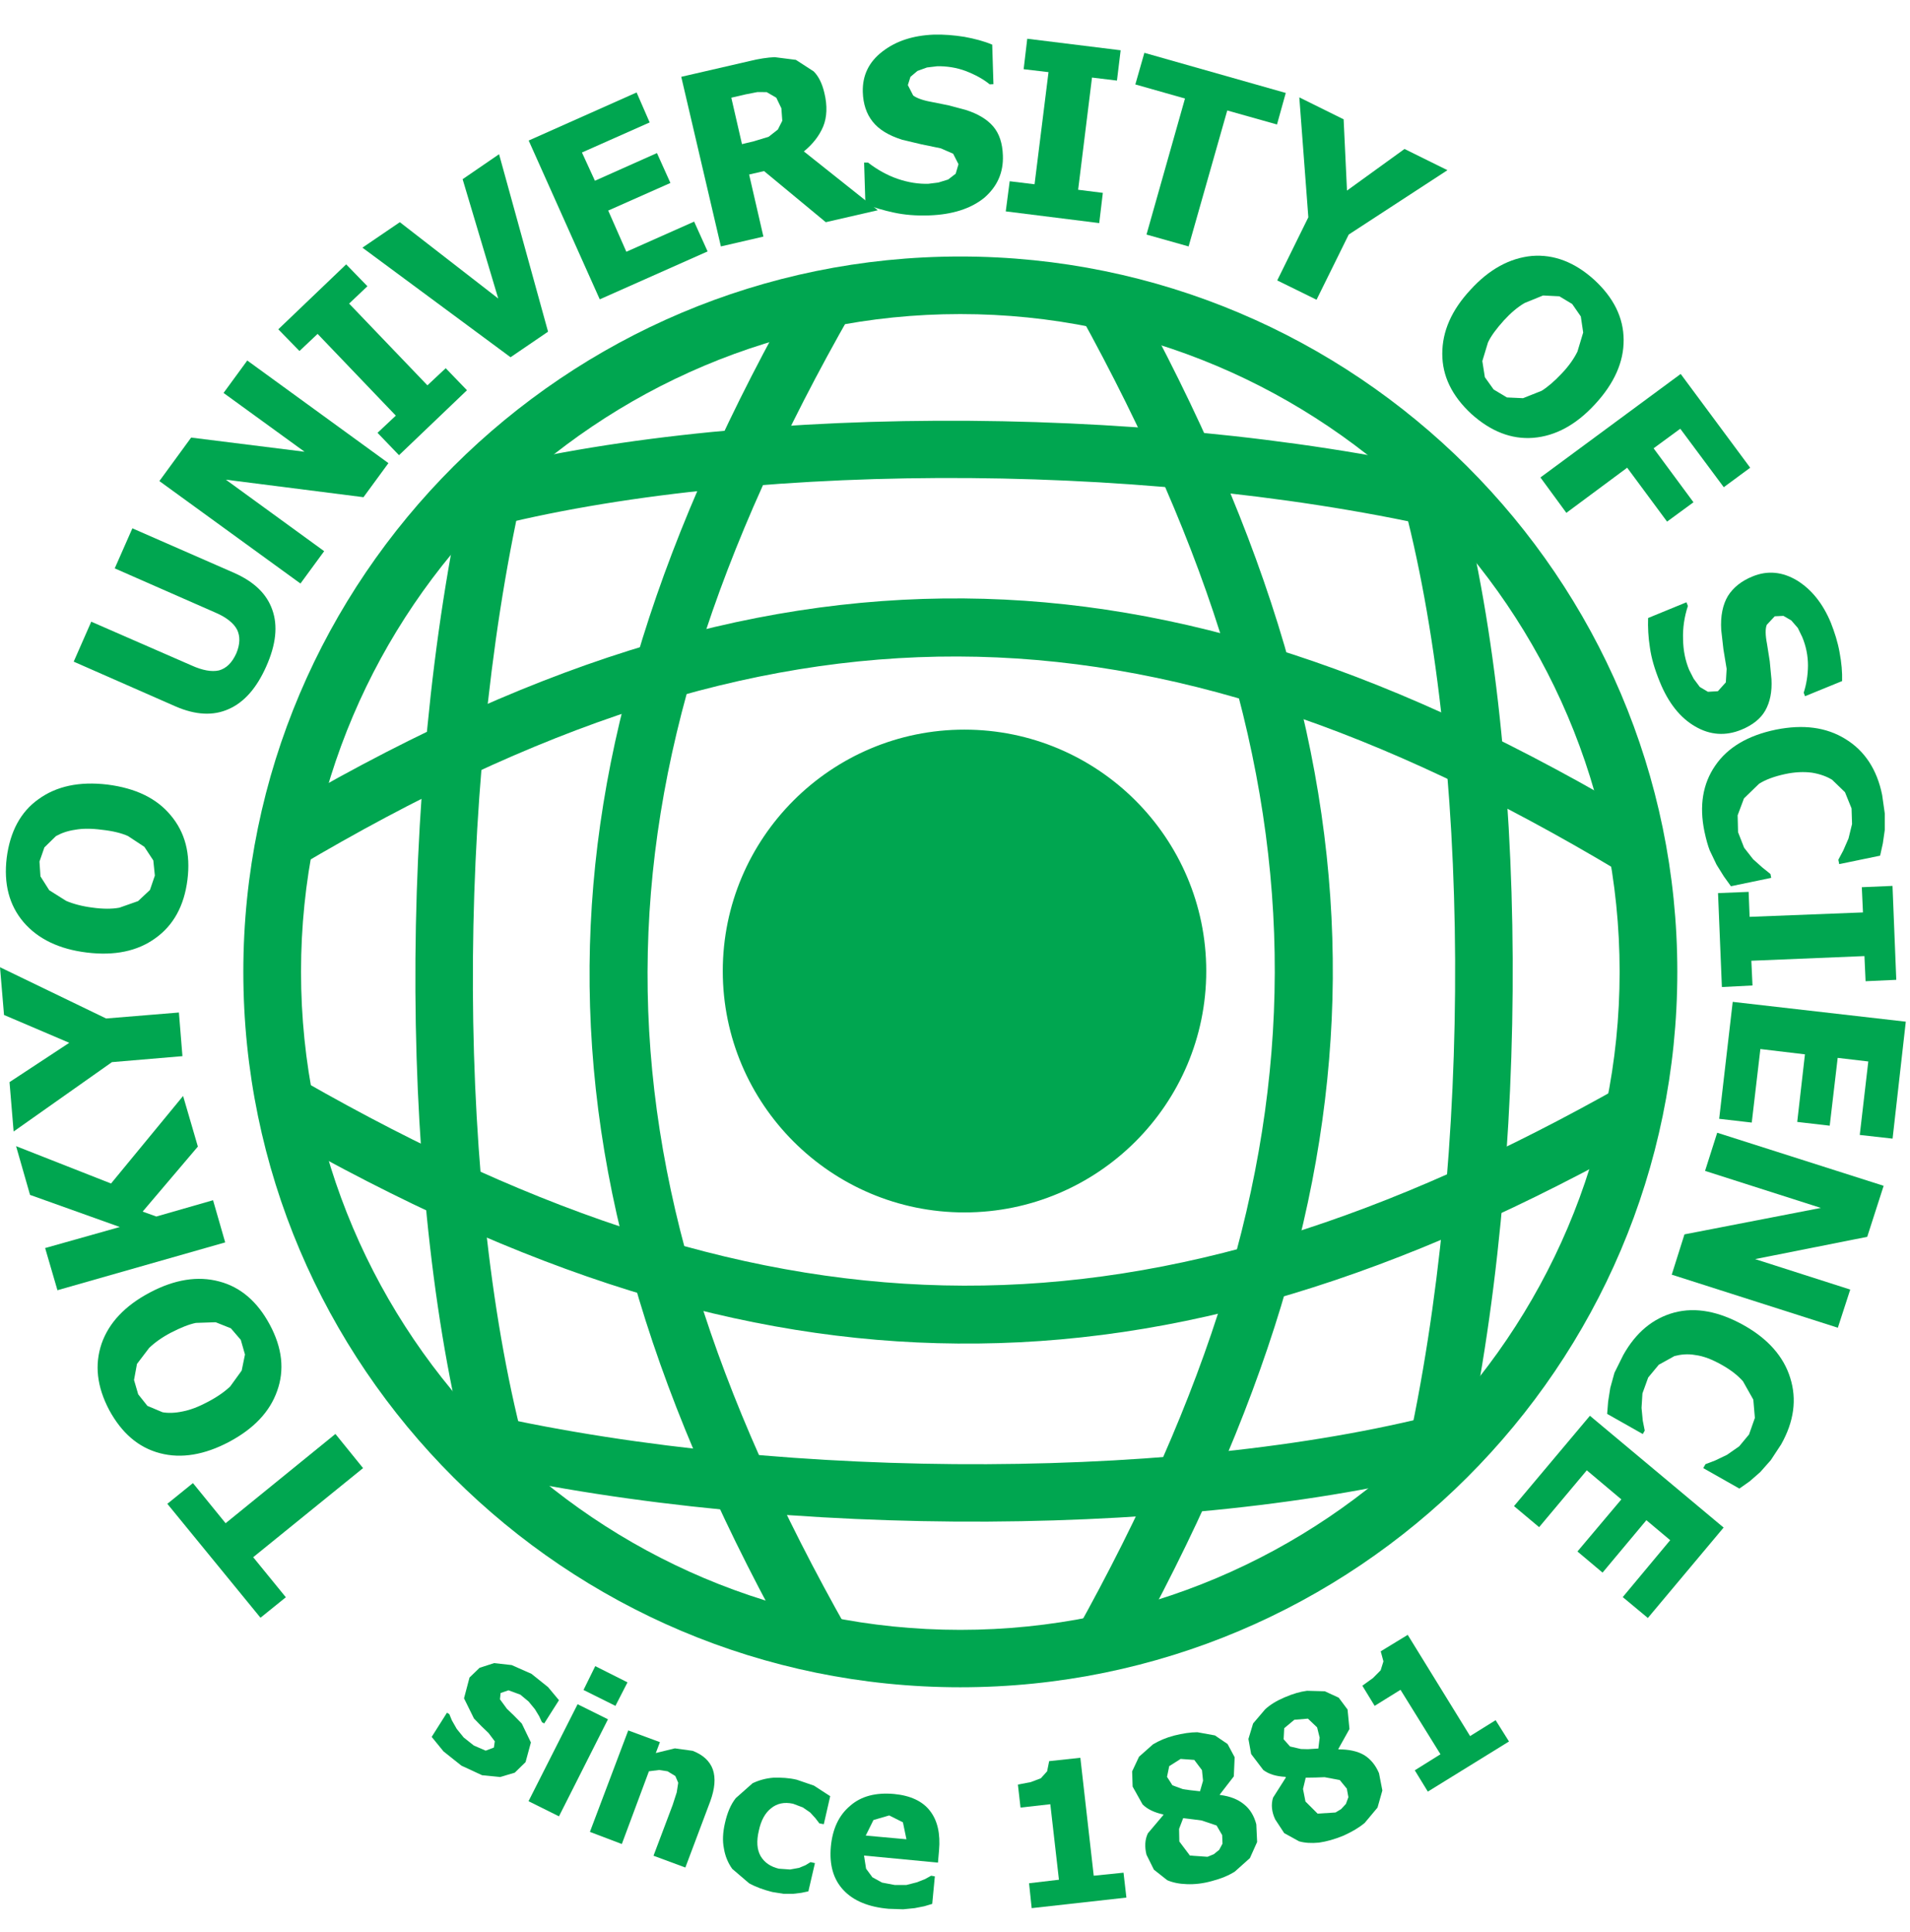 <svg width="511" height="517" xmlns="http://www.w3.org/2000/svg" xmlns:xlink="http://www.w3.org/1999/xlink" xml:space="preserve" overflow="hidden"><defs><clipPath id="clip0"><rect x="271" y="52" width="511" height="517"/></clipPath></defs><g clip-path="url(#clip0)" transform="translate(-271 -52)"><path d="M2149.05 174.842 2149.05 119.118C2136.12 106.211 2085.29 89.777 2040.34 86.512 2040.3 97.074 2040.34 112.325 2040.34 112.325 2062.08 114.385 2103.56 137.459 2149.05 174.842Z" fill="#231F20" transform="matrix(1.002 0 0 1 271 52)"/><path d="M2147.71 282.85 2147.71 223.751C2140.18 216.257 2089.93 197.259 2039.64 195.9 2039.4 205.191 2040.34 220.311 2040.34 220.311 2067.56 228.506 2096.07 237.337 2147.71 282.85Z" fill="#231F20" transform="matrix(1.002 0 0 1 271 52)"/><path d="M1660.33 311.249 1659.7 366.294 1569.22 366.294 1569.22 394.452 1661.54 394.452 1661.54 451.272 1537.38 451.272 1537.38 479.43 1817.49 479.43 1817.49 450.132 1708.01 450.132 1708.01 393.203 1797.9 393.203 1797.9 364.475 1708.65 364.475 1708.65 310.635C1708.65 310.635 1788.72 310.022 1796.06 310.022 1803.38 310.022 1807.06 303.339 1807.06 293.522 1807.06 283.727 1808.29 55.023 1808.29 50.158 1808.29 45.228 1800.97 33.592 1792.38 33.592L1558.17 33.592 1558.74 311.249 1660.33 311.249ZM1709.24 61.75 1759.38 61.75 1759.38 155.953 1708.01 155.953 1709.24 61.75ZM1759.97 186.5 1759.97 279.475 1709.24 279.475 1707.4 186.5 1759.97 186.5ZM1607.74 61.137 1660.9 61.137 1660.9 155.953 1607.08 155.953 1607.74 61.137ZM1660.9 186.5 1660.9 279.475 1606.49 279.475 1605.9 186.5 1660.9 186.5Z" fill="#231F20" transform="matrix(1.002 0 0 1 271 52)"/><path d="M1369.81 497.749 1369.81 444.479C1332.71 437.489 1292.57 401.245 1255.49 341.795L1237.74 341.795C1255.49 410.492 1301.05 469.941 1369.81 497.749Z" fill="#231F20" transform="matrix(1.002 0 0 1 271 52)"/><path d="M1352.7 308.225 1352.7 136.363C1352.7 129.614 1350.86 122.909 1336.74 122.909L1002.88 122.909 1002.88 325.339 1156.97 325.339 1156.97 467.202C1156.97 472.724 1154.54 474.521 1148.43 474.521 1139.27 475.157 1099.47 474.521 1099.47 474.521L1099.47 499.589C1099.47 499.589 1158.22 500.882 1174.11 499.589 1190.02 498.362 1203.43 480.679 1203.43 464.156 1203.43 447.634 1204.08 324.112 1204.08 324.112L1342.95 324.112C1347.44 324.024 1353 314.251 1352.7 308.225ZM1304.91 290.848 1050.08 290.848 1049.32 155.668 1304.91 155.668 1304.91 290.848Z" fill="#231F20" transform="matrix(1.002 0 0 1 271 52)"/><path d="M1113.59 346.748 1066.49 346.748C1066.49 346.748 1052.43 431.769 980.838 478.838L980.838 499.589C1064 456.794 1089.72 418.885 1113.59 346.748Z" fill="#231F20" transform="matrix(1.002 0 0 1 271 52)"/><path d="M1550.26 355.294 1500.67 376.702 1500.67 236.658 1546.58 236.658 1546.58 208.522 1501.31 208.522 1501.31 89.229 1548.4 89.229 1548.4 61.137 1408.31 61.137 1408.31 90.5 1454.22 90.5 1454.22 209.727 1407.74 209.727 1407.74 237.885 1453.61 237.885 1453.61 395.022C1453.61 395.022 1431.61 404.839 1398.58 412.201L1398.58 467.794C1400.07 467.246 1476.26 445.202 1550.26 378.543L1550.26 355.294Z" fill="#231F20" transform="matrix(1.002 0 0 1 271 52)"/><path d="M1380.83 61.137 1204.7 61.137 1204.7 20.751 1157.59 20.751 1156.97 62.386 972.927 62.386 972.927 90.5 1380.83 90.5 1380.83 61.137Z" fill="#231F20" transform="matrix(1.002 0 0 1 271 52)"/><path d="M936.201 445.793C871.997 431.725 839.588 401.179 787.611 333.249 787.611 333.249 901.36 333.885 907.474 333.885 909.775 333.994 921.235 327.749 919.701 316.749 919.701 297.181 920.03 162.045 920.03 147.363 920.03 140.636 916.918 132.046 902.237 130.228 882.055 130.228 766.575 132.046 766.575 132.046L766.575 90.5 944.44 88.046 944.44 58.704 764.69 58.704 764.69 20.16 717.008 20.16 717.008 60.523 537.279 60.523 538.09 91.727 718.476 90.5 718.476 132.046 567.431 132.046 567.431 333.249 678.726 333.249C668.953 368.135 629.225 434.202 548.499 480.679L548.499 500.203C607.795 492.27 665.951 434.202 718.476 362.043L718.476 498.998 766.18 498.998 766.18 347.931C777.246 384.679 842.02 466.611 934.974 498.362L936.201 445.793ZM717.906 304.544 616.362 304.544 616.362 247.658 717.906 247.067 717.906 304.544ZM718.476 215.863 615.749 215.863 616.362 162.045 718.476 162.045 718.476 215.863ZM766.18 162.045 870.77 161.431 870.77 217.068 766.18 217.068 766.18 162.045ZM766.18 247.067 871.405 247.067 871.405 303.93 766.18 303.93 766.18 247.067Z" fill="#231F20" transform="matrix(1.002 0 0 1 271 52)"/><path d="M2034.23 364.388 2034.23 308.663C1988.72 276.758 1965.58 235.256 1963.54 196.579L2024.7 196.579 2024.7 167.348 1960.19 167.348 1960.19 85.81C1995.46 85.81 2007.08 83.115 2019.99 78.36L2019.26 20.598C1945.92 42.336 1850.14 65.037 1836.53 63.613L1836.97 91.376C1871.66 93.37 1912.63 88.549 1912.63 88.549L1912.63 165.31 1842.65 165.31 1842.65 196.579 1909.19 196.579C1907.81 278.095 1863 376.637 1842.65 389.521L1842.65 415.357C1877.27 394.255 1909.19 348.084 1911.93 337.194L1911.93 498.231 1958.8 498.231 1958.8 277.416C1983.98 329.064 2001.6 350.824 2034.23 364.388Z" fill="#231F20" transform="matrix(1.002 0 0 1 271 52)"/><path d="M2175.59 497.551 2222.46 497.551 2222.46 327.662C2222.46 327.662 2244.24 313.418 2269.31 287.583L2269.31 261.792 2223.77 290.344 2223.77 19.919 2175.59 19.919 2174.19 317.494C2160.58 325.646 2104.17 355.557 2034.23 376.615L2034.23 437.116C2039.66 437.116 2108.97 403.787 2175.59 359.632L2175.59 497.551Z" fill="#231F20" transform="matrix(1.002 0 0 1 271 52)"/><path d="M2682.45 436.437C2577.82 391.516 2513.92 292.36 2492.18 172.782L2673.6 172.782 2673.6 139.475 2488.81 139.475 2488.81 21.277 2434.44 21.277 2433.08 140.176 2269.33 140.176 2269.33 174.141 2430.39 176.201C2437.16 245.489 2350.17 424.144 2259.82 473.798 2259.82 473.798 2258.42 489.378 2259.82 498.231 2344.62 476.997 2440.91 345.06 2475.86 244.152 2496.28 351.459 2580.56 462.228 2682.45 498.231L2682.45 436.437Z" fill="#231F20" transform="matrix(1.002 0 0 1 271 52)"/><path d="M2936.55 266.547C2950.18 262.471 3017.41 224.409 3035.09 173.462L2772.14 173.462 2772.73 206.046 2955 206.046C2955 221.341 2918.3 248.272 2866.89 265.386 2872.41 270.908 2893.84 286.181 2902.37 312.476L2705.48 312.476 2705.48 343.68 2914.22 343.68C2931.97 436.437 2894.2 468.451 2882.01 469.635 2869.78 470.884 2805.78 470.884 2805.78 470.884L2805.78 498.691C2805.78 498.691 2923.8 499.304 2929.3 496.894 2967.16 479.189 2982.37 390.42 2972.58 340.59L3102.3 340.59 3102.3 311.402 2965.78 311.402C2963.72 306.625 2955.59 284.888 2936.55 266.547Z" fill="#231F20" transform="matrix(1.002 0 0 1 271 52)"/><path d="M3094.21 102.793C3086.04 102.114 3002.47 100.098 3002.47 100.098 3009.94 95.343 3045.31 66.768 3067.7 20.62L3009.26 20.62C3006.56 29.407 2990.94 71.567 2963.75 102.114L2924.96 104.173C2922.27 89.93 2898.49 48.449 2870 21.277L2836.67 21.277C2841.45 26.69 2865.91 63.416 2871.32 102.793L2827.84 102.793C2831.24 99.418 2814.28 64.073 2776.2 19.919L2739.51 19.919C2739.51 19.919 2770.76 68.872 2775.54 102.793L2693.98 102.793 2693.98 236.636 2744.95 236.636 2744.95 136.078 3056.17 136.078 3056.17 234.62 3105.72 234.62 3105.72 115.042C3105.72 106.211 3102.32 103.516 3094.21 102.793Z" fill="#231F20" transform="matrix(1.002 0 0 1 271 52)"/><path d="M320.102 259.82C320.102 294.332 292.075 322.315 257.519 322.315 222.962 322.315 195.002 294.332 195.002 259.82 195.002 225.307 222.962 197.259 257.519 197.259 292.075 197.259 320.102 225.307 320.102 259.82Z" fill="#00A650" transform="matrix(1.002 0 0 1 271 52)"/><path d="M192.986 259.82C192.986 295.428 221.933 324.397 257.497 324.397 293.127 324.397 322.074 295.428 322.074 259.82 322.074 224.19 293.127 195.221 257.497 195.221 221.933 195.221 192.986 224.19 192.986 259.82ZM197.062 259.82C197.062 226.469 224.19 199.319 257.497 199.319 290.87 199.319 317.998 226.469 317.998 259.82 317.998 293.149 290.87 320.299 257.497 320.299 224.19 320.299 197.062 293.149 197.062 259.82Z" fill="#00A650" transform="matrix(1.002 0 0 1 271 52)"/><path d="M123.194 472.417 118.417 468.605 115.261 464.726 119.337 458.262 119.972 458.634 120.652 460.3 121.945 462.579 123.807 464.879 126.502 467.027 129.68 468.407 131.871 467.575 132.112 465.909 130.447 463.696 128.54 461.855 126.546 459.796 123.895 454.405 125.363 448.839 128.058 446.232 131.937 444.983 136.626 445.509 141.907 447.853 146.333 451.403 149.248 454.909 145.304 461.132 144.69 460.782 143.967 459.204 142.827 457.32 141.14 455.26 138.927 453.419 135.772 452.258 133.668 452.981 133.493 454.668 135.333 457.188 137.284 459.073 139.321 461.154 141.754 466.216 140.329 471.475 137.437 474.302 133.536 475.463 128.716 474.981 123.194 472.417Z" fill="#00A650" transform="matrix(1.002 0 0 1 271 52)"/><path d="M149.248 485.981 141.118 481.928 154.222 455.983 162.33 460.015 149.248 485.981ZM164.324 456.421 155.8 452.17 158.933 445.793 167.545 450.132 164.324 456.421Z" fill="#00A650" transform="matrix(1.002 0 0 1 271 52)"/><path d="M182.994 499.677 174.491 496.522 179.597 482.958 180.693 479.561 181.087 476.997 180.32 475.2 178.238 473.929 176.003 473.579 173.264 473.929 166.033 493.388 157.509 490.145 167.742 462.995 176.201 466.129 175.105 469.043 180.189 467.794 184.944 468.451C187.683 469.503 189.524 471.19 190.334 473.447 191.123 475.792 190.86 478.575 189.655 481.928L182.994 499.677Z" fill="#00A650" transform="matrix(1.002 0 0 1 271 52)"/><path d="M206.221 506.229C203.855 505.637 201.773 504.87 199.998 503.884L195.506 500.028C194.41 498.494 193.621 496.653 193.293 494.593 192.876 492.577 192.986 490.276 193.577 487.734 194.191 484.995 195.133 482.782 196.448 481.117L200.94 477.129C202.627 476.318 204.512 475.792 206.55 475.639 208.588 475.595 210.669 475.682 212.751 476.186L217.331 477.764 221.67 480.591 219.96 488.085 218.777 487.866 217.703 486.464 216.323 484.952 214.351 483.593 211.743 482.607C209.398 482.103 207.492 482.519 205.892 483.812 204.271 485.083 203.197 487.099 202.627 489.75 201.926 492.665 202.123 494.944 203.109 496.653 204.139 498.362 205.717 499.436 207.93 499.984L210.954 500.203 213.365 499.765 215.096 499.042 216.411 498.231 217.594 498.494 215.841 506.054 213.956 506.448 211.787 506.711 209.223 506.711 206.221 506.229Z" fill="#00A650" transform="matrix(1.002 0 0 1 271 52)"/><path d="M231.158 491.131 233.218 486.968 237.425 485.74 241.084 487.581 242.027 492.117 231.158 491.131ZM241.15 510.852 244.218 510.546 246.782 510.042 248.907 509.406 249.608 502.044 248.622 501.868 247.001 502.767 244.853 503.621 242.027 504.344 238.871 504.344 235.518 503.709 232.933 502.285 231.245 499.984 230.698 496.478 250.441 498.362 250.726 495.097C251.12 490.649 250.332 487.099 248.294 484.491 246.321 481.928 243.1 480.416 238.718 479.999 233.809 479.561 229.887 480.591 226.951 483.199 223.949 485.74 222.283 489.378 221.845 494.067 221.407 498.91 222.48 502.767 225.132 505.637 227.783 508.552 231.903 510.261 237.272 510.721L241.15 510.852Z" fill="#00A650" transform="matrix(1.002 0 0 1 271 52)"/><path d="M300.753 507.719 275.465 510.546 274.764 503.884 282.741 502.942 280.44 482.738 272.485 483.637 271.784 477.479 275.224 476.822 277.92 475.792 279.585 473.929 280.133 471.212 288.46 470.314 292.032 501.868 299.986 501.057 300.753 507.719Z" fill="#00A650" transform="matrix(1.002 0 0 1 271 52)"/><path d="M321.219 476.449 320.409 479.276 317.669 478.969 315.829 478.706 313.046 477.677 311.6 475.419 312.191 472.549 315.237 470.621 318.875 470.884 320.934 473.623 321.219 476.449ZM332.176 482.782C330.554 481.446 328.451 480.591 325.733 480.262L325.668 480.175 329.437 475.288 329.656 470.16 327.771 466.633 324.397 464.332 319.707 463.477C317.867 463.477 315.829 463.784 313.484 464.375 311.38 464.923 309.496 465.734 307.853 466.72L304.127 470.029 302.287 473.951 302.418 478.027 305.07 482.782C306.319 484.053 308.181 484.952 310.592 485.478L310.635 485.609 306.494 490.517C305.683 492.205 305.596 494.155 306.121 496.259L308.094 500.247 311.665 503.073C313.155 503.709 314.843 504.06 316.881 504.125 318.897 504.213 321.219 503.972 323.674 503.271 326.062 502.635 328.056 501.824 329.721 500.751L333.732 497.157 335.66 492.84 335.441 488.129C334.871 485.894 333.775 484.053 332.176 482.782ZM326.413 493.3 325.514 494.966 324.068 496.127 322.403 496.806 317.713 496.478 314.887 492.709 314.821 489.334 315.916 486.464 318.59 486.792 320.891 487.099 324.835 488.436 326.325 491 326.413 493.3Z" fill="#00A650" transform="matrix(1.002 0 0 1 271 52)"/><path d="M352.357 464.923 352.007 467.838 349.224 468.013 347.361 467.969 344.447 467.29 342.738 465.362 342.891 462.403 345.586 460.146 349.224 459.84 351.678 462.184 352.357 464.923ZM364.234 469.591C362.393 468.517 360.093 468.057 357.375 468.057L357.332 467.969 360.312 462.622 359.808 457.407 357.441 454.23 353.738 452.521 348.983 452.389C347.208 452.608 345.17 453.2 343.001 454.142 340.897 455.041 339.166 456.071 337.785 457.363L334.586 461.132 333.337 465.274 334.06 469.306 337.303 473.579C338.771 474.696 340.722 475.288 343.22 475.419L343.329 475.595 339.911 480.985C339.341 482.782 339.538 484.798 340.481 486.792L342.891 490.474 346.857 492.665C348.369 493.103 350.144 493.213 352.182 493.016 354.242 492.709 356.389 492.117 358.756 491.131 361.013 490.101 362.854 489.027 364.388 487.734L367.806 483.637 369.099 479.057 368.2 474.433C367.28 472.242 365.899 470.621 364.234 469.591ZM360.027 480.854 359.369 482.651 358.077 484.053 356.587 484.952 351.81 485.258 348.566 482.015 347.909 478.663 348.632 475.639 351.306 475.595 353.672 475.507 357.726 476.274 359.611 478.575 360.027 480.854Z" fill="#00A650" transform="matrix(1.002 0 0 1 271 52)"/><path d="M402.91 465.953 381.238 479.364 377.754 473.666 384.613 469.372 373.941 452.126 367.039 456.421 363.752 451.031 366.601 448.971 368.639 446.911 369.384 444.522 368.66 441.827 375.87 437.423 392.523 464.507 399.338 460.256 402.91 465.953Z" fill="#00A650" transform="matrix(1.002 0 0 1 271 52)"/><path d="M96.942 392.808 67.601 416.649 76.322 427.365 69.551 432.843 44.68 402.362 51.517 396.818 60.238 407.556 89.558 383.671 96.942 392.808Z" fill="#00A650" transform="matrix(1.002 0 0 1 271 52)"/><path d="M52.306 353.957 57.587 353.782 61.641 355.403 64.292 358.493 65.41 362.415 64.533 366.71 61.465 370.961C60.063 372.298 58.091 373.722 55.549 375.059 53.051 376.396 50.838 377.25 48.778 377.645 46.74 378.083 44.899 378.127 43.409 377.864L39.355 376.155 36.901 373.065 35.784 369.23 36.572 364.935 39.816 360.662C41.262 359.26 43.19 357.857 45.644 356.565 48.23 355.228 50.465 354.33 52.306 353.957ZM27.128 359.501C25.222 365.154 25.857 370.983 29.144 377.25 32.497 383.43 36.945 387.308 42.708 388.82 48.427 390.332 54.607 389.259 61.158 385.796 67.754 382.268 72.027 377.776 73.999 372.167 76.015 366.579 75.38 360.662 72.027 354.417 68.762 348.304 64.248 344.359 58.529 342.869 52.81 341.335 46.63 342.321 40.013 345.827 33.351 349.355 29.056 353.957 27.128 359.501Z" fill="#00A650" transform="matrix(1.002 0 0 1 271 52)"/><path d="M48.887 293.237 52.832 306.779 38.084 324.178 41.744 325.492 56.886 321.132 60.129 332.417 15.339 345.214 12.052 333.929 31.993 328.297 8.02 319.707 4.295 306.669 29.648 316.661 48.887 293.237Z" fill="#00A650" transform="matrix(1.002 0 0 1 271 52)"/><path d="M0 258.79 28.333 272.507 47.77 270.908 48.712 282.587 29.889 284.187 3.638 302.747 2.542 289.533 18.494 279.015 1.074 271.565 0 258.79Z" fill="#00A650" transform="matrix(1.002 0 0 1 271 52)"/><path d="M34.162 223.686 38.545 226.578 40.933 230.216 41.349 234.269 40.035 238.126 36.857 241.106 31.883 242.859C29.911 243.232 27.479 243.232 24.652 242.837 21.913 242.487 19.568 241.851 17.662 241.04L13.148 238.192 10.803 234.489 10.54 230.522 11.855 226.731 14.944 223.707C16.347 222.919 18.034 222.305 20.028 222.02 22 221.648 24.455 221.648 27.216 222.02 30.108 222.327 32.453 222.919 34.162 223.686ZM10.255 213.847C5.478 217.243 2.695 222.524 1.797 229.471 0.942 236.483 2.454 242.224 6.311 246.76 10.146 251.23 15.799 253.969 23.206 254.867 30.568 255.766 36.682 254.517 41.481 251.033 46.324 247.571 49.172 242.377 50.049 235.387 50.925 228.419 49.413 222.7 45.579 218.142 41.81 213.584 36.222 210.889 28.706 209.924 21.168 209.026 15.076 210.341 10.255 213.847Z" fill="#00A650" transform="matrix(1.002 0 0 1 271 52)"/><path d="M71.063 178.37C68.521 184.089 65.234 187.858 61.115 189.699 56.973 191.583 52.262 191.342 46.893 189.02L19.678 177.033 24.367 166.34 51.123 178.041C54.059 179.378 56.535 179.816 58.463 179.378 60.435 178.83 61.947 177.34 63.087 174.842 64.117 172.388 64.161 170.24 63.306 168.487 62.408 166.734 60.435 165.135 57.368 163.842L30.634 152.075 35.345 141.359 62.561 153.302C67.82 155.646 71.216 158.868 72.707 163.163 74.219 167.414 73.715 172.432 71.063 178.37Z" fill="#00A650" transform="matrix(1.002 0 0 1 271 52)"/><path d="M103.713 123.917 97.052 133.032 60.304 128.343 86.555 147.473 80.223 156.129 42.555 128.716 51.035 117.08 81.318 120.871 59.69 105.137 66.023 96.46 103.713 123.917Z" fill="#00A650" transform="matrix(1.002 0 0 1 271 52)"/><path d="M124.684 104.414 106.54 121.791 100.799 115.809 105.685 111.207 84.802 89.338 79.96 93.918 74.306 88.111 92.428 70.734 98.103 76.585 93.217 81.231 114.122 103.1 119.008 98.52 124.684 104.414Z" fill="#00A650" transform="matrix(1.002 0 0 1 271 52)"/><path d="M133.252 41.262 146.333 88.747 136.319 95.584 96.767 66.264 106.759 59.449 133.032 79.872 123.522 47.945 133.252 41.262Z" fill="#00A650" transform="matrix(1.002 0 0 1 271 52)"/><path d="M160.139 80.091 141.162 37.602 169.977 24.739 173.462 32.76 155.383 40.802 158.846 48.361 175.412 40.955 179.005 48.953 162.396 56.338 167.238 67.36 185.338 59.296 188.932 67.272 160.139 80.091Z" fill="#00A650" transform="matrix(1.002 0 0 1 271 52)"/><path d="M208.873 32.321 207.689 34.666 205.235 36.594 201.291 37.8 198.113 38.566 195.265 26.142 199.034 25.265 202.255 24.63 204.709 24.652 207.273 26.142 208.632 28.969 208.873 32.321ZM214.636 40.517C216.958 38.61 218.711 36.419 219.785 33.877 220.815 31.379 220.947 28.311 220.114 24.871 219.544 22.417 218.602 20.445 217.265 19.108L212.51 16.018 206.835 15.295C204.906 15.383 202.693 15.711 200.195 16.325L181.898 20.554 192.482 65.936 203.833 63.306 200.02 46.696 204.008 45.776 220.486 59.449 234.379 56.25 214.636 40.517Z" fill="#00A650" transform="matrix(1.002 0 0 1 271 52)"/><path d="M248.118 57.631C244.568 57.762 241.413 57.477 238.696 56.886 235.913 56.294 233.437 55.549 231.07 54.651L230.72 43.497 231.771 43.497C234.138 45.337 236.789 46.849 239.616 47.836 242.552 48.844 245.335 49.26 247.899 49.172L250.529 48.844 253.158 48.033 255.174 46.477 255.919 43.935 254.495 41.13 251.186 39.684 245.993 38.61 240.931 37.405C237.293 36.266 234.642 34.644 232.999 32.541 231.355 30.481 230.457 27.807 230.369 24.586 230.259 20.226 231.947 16.61 235.584 13.805 239.222 10.978 243.714 9.51 249.236 9.269 252.019 9.181 254.758 9.422 257.519 9.861 260.258 10.365 262.756 11.022 264.925 11.943L265.254 22.526 264.268 22.57C262.515 21.146 260.389 19.984 257.848 18.998 255.393 18.078 252.786 17.684 250.244 17.727L247.505 18.056 244.963 18.977 243.1 20.554 242.399 22.767 243.823 25.55C244.7 26.208 246.321 26.843 248.644 27.259L253.246 28.18 257.848 29.407C261.135 30.459 263.567 31.927 265.21 33.855 266.832 35.784 267.665 38.325 267.774 41.59 267.949 46.192 266.262 49.939 262.756 52.963 259.206 55.834 254.298 57.411 248.118 57.631Z" fill="#00A650" transform="matrix(1.002 0 0 1 271 52)"/><path d="M293.5 59.69 268.541 56.557 269.593 48.493 276.232 49.304 279.958 19.305 273.318 18.516 274.282 10.365 299.219 13.454 298.233 21.562 291.571 20.751 287.868 50.772 294.464 51.605 293.5 59.69Z" fill="#00A650" transform="matrix(1.002 0 0 1 271 52)"/><path d="M306.121 62.758 316.399 26.361 303.141 22.592 305.552 14.134 343.307 24.871 340.963 33.307 327.684 29.56 317.363 65.936 306.121 62.758Z" fill="#00A650" transform="matrix(1.002 0 0 1 271 52)"/><path d="M386.476 45.535 360.115 62.758 351.525 80.201 341.028 75.029 349.333 58.135 346.923 26.054 358.756 31.927 359.654 50.991 375.015 39.859 386.476 45.535Z" fill="#00A650" transform="matrix(1.002 0 0 1 271 52)"/><path d="M411.61 104.568 406.657 106.54 402.362 106.343 398.812 104.217 396.468 100.93 395.789 96.613 397.301 91.617C398.155 89.799 399.623 87.87 401.552 85.723 403.414 83.685 405.233 82.151 407.074 81.077L412.004 79.061 416.365 79.28 419.783 81.34 422.084 84.671 422.719 88.966 421.185 94.072C420.287 95.912 418.928 97.884 417.044 99.878 415.006 102.048 413.209 103.582 411.61 104.568ZM433.522 90.938C433.5 84.956 430.827 79.631 425.678 74.876 420.462 70.143 414.918 68.017 409.046 68.477 403.107 69.047 397.629 72.027 392.633 77.527 387.527 83.028 385.095 88.681 385.095 94.663 385.095 100.602 387.659 105.904 392.83 110.725 398.046 115.436 403.568 117.606 409.396 117.146 415.335 116.664 420.835 113.662 425.897 108.14 431.024 102.574 433.566 96.833 433.522 90.938Z" fill="#00A650" transform="matrix(1.002 0 0 1 271 52)"/><path d="M460.256 130.359 448.642 114.713 441.52 119.951 452.17 134.391 445.114 139.562 434.465 125.144 418.227 137.218 411.303 127.751 448.752 100.054 467.312 125.144 460.256 130.359Z" fill="#00A650" transform="matrix(1.002 0 0 1 271 52)"/><path d="M443.142 182.358C441.805 179.071 440.907 176.025 440.534 173.264 440.096 170.503 439.965 167.852 440.052 165.354L450.286 161.147 450.68 162.133C449.738 164.981 449.278 168.005 449.387 171.029 449.431 174.097 450.001 176.77 451.009 179.225L452.214 181.591 453.857 183.804 456.027 185.097 458.678 184.944 460.804 182.577 461.023 178.962 460.168 173.768 459.577 168.575C459.336 164.784 460.015 161.716 461.352 159.481 462.754 157.224 464.967 155.427 467.969 154.222 471.957 152.579 475.945 152.973 479.868 155.34 483.724 157.75 486.705 161.475 488.83 166.581 489.838 169.145 490.693 171.796 491.175 174.535 491.701 177.318 491.92 179.838 491.854 182.227L481.95 186.28 481.599 185.338C482.3 183.169 482.716 180.737 482.738 178.085 482.738 175.412 482.212 172.848 481.204 170.438L480.021 168.005 478.268 165.989 476.186 164.784 473.864 164.894 471.738 167.173C471.322 168.202 471.344 169.934 471.804 172.3L472.527 176.88 472.987 181.723C473.184 185.097 472.593 187.902 471.322 190.137 470.095 192.285 468.013 193.972 465.011 195.221 460.738 196.996 456.596 196.689 452.652 194.388 448.642 192.087 445.443 188.077 443.142 182.358Z" fill="#00A650" transform="matrix(1.002 0 0 1 271 52)"/><path d="M455.084 222.437C453.682 215.578 454.646 209.705 457.955 204.884 461.242 200.02 466.654 196.777 474.192 195.221 481.446 193.775 487.603 194.542 492.753 197.741 497.88 200.874 501.189 205.914 502.548 212.729L503.249 217.681 503.249 222.042 502.723 225.68 502 228.945 491.087 231.202 490.846 230.04 492.161 227.564 493.563 224.343 494.506 220.486 494.374 216.301 492.621 211.962 489.181 208.632C487.713 207.733 485.938 207.098 483.856 206.747 481.752 206.462 479.298 206.528 476.603 207.12 473.776 207.733 471.431 208.588 469.678 209.705L465.646 213.628 463.959 218.142 464.069 222.656 465.69 226.819 468.101 229.909 470.621 232.166 472.724 233.853 472.921 234.883 462.162 237.118 460.278 234.489 458.328 231.355 456.509 227.542C456.027 226.315 455.545 224.606 455.084 222.437Z" fill="#00A650" transform="matrix(1.002 0 0 1 271 52)"/><path d="M459.752 264.093 458.722 238.959 466.895 238.63 467.158 245.313 497.42 244.13 497.113 237.381 505.309 237.03 506.317 262.164 498.121 262.537 497.814 255.81 467.619 257.059 467.925 263.676 459.752 264.093Z" fill="#00A650" transform="matrix(1.002 0 0 1 271 52)"/><path d="M462.644 268.059 508.858 273.362 505.33 304.653 496.565 303.667 498.844 284.011 490.671 283.047 488.545 301.191 479.868 300.183 481.928 282.105 470.029 280.681 467.728 300.358 459.029 299.35 462.644 268.059Z" fill="#00A650" transform="matrix(1.002 0 0 1 271 52)"/><path d="M446.363 341.05 449.76 330.269 486.179 323.191 455.26 313.287 458.503 303.076 502.942 317.275 498.559 330.927 468.627 336.887 494.023 345.039 490.715 355.25 446.363 341.05Z" fill="#00A650" transform="matrix(1.002 0 0 1 271 52)"/><path d="M433.413 362.569C436.809 356.477 441.367 352.708 447.086 351.174 452.784 349.684 458.985 350.867 465.69 354.636 472.089 358.252 476.252 362.985 478.005 368.682 479.802 374.424 479.013 380.318 475.595 386.432L472.812 390.683 469.985 393.882 467.158 396.358 464.419 398.287 454.778 392.808 455.369 391.757 457.911 390.792 461.11 389.259 464.375 386.98 467.005 383.802 468.561 379.376 468.145 374.489 465.383 369.581C463.981 367.981 462.097 366.513 459.664 365.154 457.144 363.73 454.822 362.832 452.74 362.569 450.614 362.174 448.774 362.393 447.086 362.832L442.901 365.154 440.074 368.573 438.54 372.824 438.299 376.702 438.628 380.121 439.154 382.772 438.628 383.693 429.118 378.302 429.381 374.993 429.951 371.356 431.068 367.302 433.413 362.569Z" fill="#00A650" transform="matrix(1.002 0 0 1 271 52)"/><path d="M424.516 378.806 460.212 408.717 439.987 432.909 433.281 427.321 445.947 412.092 439.592 406.745 427.891 420.769 421.185 415.116 432.909 401.179 423.683 393.4 410.952 408.607 404.247 402.976 424.516 378.806Z" fill="#00A650" transform="matrix(1.002 0 0 1 271 52)"/><path d="M64.971 260.017C64.971 365.593 150.869 451.447 256.401 451.447 361.955 451.447 447.853 365.593 447.853 260.017 447.853 154.507 361.955 68.631 256.401 68.631 150.869 68.631 64.971 154.507 64.971 260.017ZM80.376 260.017C80.376 162.987 159.394 84.035 256.401 84.035 353.431 84.035 432.449 162.987 432.449 260.017 432.449 357.112 353.431 436.086 256.401 436.086 159.394 436.086 80.376 357.112 80.376 260.017Z" fill="#00A650" transform="matrix(1.002 0 0 1 271 52)"/><path d="M157.421 258.352C156.961 316.968 174.557 375.892 212.948 443.865L226.403 436.261C154.77 309.474 155.033 210.538 227.389 83.597L214 75.993C175.872 142.915 157.903 200.896 157.421 258.352Z" fill="#00A650" transform="matrix(1.002 0 0 1 271 52)"/><path d="M71.742 218.711 79.587 231.925C206.331 156.589 305.07 156.874 431.945 232.933L439.899 219.763C372.912 179.597 314.887 160.599 257.409 160.117 198.727 159.635 139.694 178.195 71.742 218.711Z" fill="#00A650" transform="matrix(1.002 0 0 1 271 52)"/><path d="M288.175 83.904C358.055 210.823 357.814 309.737 287.189 436.722L300.665 444.216C337.873 377.272 355.381 319.313 355.863 261.923 356.28 203.351 339.078 144.471 301.629 76.476L288.175 83.904Z" fill="#00A650" transform="matrix(1.002 0 0 1 271 52)"/><path d="M73.276 302.593C140.264 340.985 198.223 359.041 255.678 359.479 314.317 360.005 373.24 342.19 441.214 303.623L433.588 290.213C306.779 362.196 207.93 361.977 80.968 289.205L73.276 302.593Z" fill="#00A650" transform="matrix(1.002 0 0 1 271 52)"/><path d="M125.801 393.247 140.636 389.171C121.901 320.518 121.441 212.225 139.453 131.827L124.399 128.409C105.904 211.064 106.474 322.446 125.801 393.247Z" fill="#00A650" transform="matrix(1.002 0 0 1 271 52)"/><path d="M130.359 378.543 126.963 393.619C209.53 412.157 320.934 411.544 391.735 392.239L387.725 377.404C319.006 396.117 210.801 396.599 130.359 378.543Z" fill="#00A650" transform="matrix(1.002 0 0 1 271 52)"/><path d="M374.161 132.441C392.852 201.137 393.378 309.365 375.344 389.763L390.354 393.137C408.914 310.57 408.345 199.187 389.039 128.365L374.161 132.441Z" fill="#00A650" transform="matrix(1.002 0 0 1 271 52)"/><path d="M122.076 127.401 126.13 142.28C194.848 123.544 303.076 123.062 383.517 141.096L386.87 126.042C304.237 107.592 192.876 108.14 122.076 127.401Z" fill="#00A650" transform="matrix(1.002 0 0 1 271 52)"/><path d="M621.227 717.271 621.03 720.361 620.438 722.442 619.43 723.604 618.05 723.998 584.173 723.998 584.173 828.5 583.778 829.793 582.485 830.691 579.987 831.239 576.153 831.458 572.34 831.239 569.798 830.691 568.505 829.793 568.111 828.5 568.111 723.998 534.211 723.998 532.897 723.604 531.911 722.442 531.297 720.361 531.078 717.271 531.297 714.137 531.911 711.968 532.897 710.763 534.211 710.39 618.05 710.39 619.43 710.763 620.438 711.968 621.03 714.137 621.227 717.271Z" fill="#231F20" transform="matrix(1.002 0 0 1 271 52)"/><path d="M741.134 769.27C741.134 778.977 739.972 787.808 737.694 795.587 735.349 803.432 731.952 810.049 727.394 815.572 722.837 821.094 717.074 825.301 710.215 828.237 703.29 831.195 695.248 832.685 686.045 832.685 676.995 832.685 669.194 831.327 662.577 828.631 655.915 825.936 650.481 821.992 646.186 816.864 641.869 811.671 638.626 805.294 636.522 797.647 634.419 789.977 633.367 781.256 633.367 771.286 633.367 761.776 634.528 753.186 636.785 745.385 639.13 737.65 642.548 731.054 647.172 725.62 651.752 720.185 657.471 715.978 664.373 713.042 671.254 710.083 679.318 708.593 688.499 708.593 697.396 708.593 705.109 709.952 711.683 712.603 718.279 715.299 723.779 719.199 728.118 724.283 732.5 729.432 735.787 735.765 737.913 743.281 740.038 750.863 741.134 759.519 741.134 769.27ZM724.173 770.387C724.173 763.529 723.538 757.196 722.355 751.345 721.171 745.429 719.155 740.389 716.307 736.006 713.48 731.733 709.711 728.359 705.022 725.926 700.332 723.516 694.482 722.289 687.535 722.289 680.567 722.289 674.76 723.604 670.049 726.211 665.316 728.819 661.481 732.303 658.545 736.664 655.586 740.98 653.505 746.064 652.19 751.893 650.963 757.678 650.327 763.792 650.327 770.168 650.327 777.268 650.919 783.776 652.08 789.736 653.242 795.719 655.258 800.802 658.041 805.141 660.823 809.458 664.571 812.789 669.26 815.199 673.927 817.588 679.822 818.793 686.856 818.793 693.89 818.793 699.741 817.5 704.561 814.892 709.338 812.285 713.151 808.779 716.066 804.33 718.98 799.882 721.084 794.732 722.311 788.86 723.538 783.053 724.173 776.895 724.173 770.387Z" fill="#231F20" transform="matrix(1.002 0 0 1 271 52)"/><path d="M846.6 828.281 846.249 829.661 845.022 830.604 842.48 831.239 838.383 831.458C836.213 831.458 834.438 831.371 833.08 831.195L829.99 830.165 828.325 828.5 783.995 768.196 783.995 828.5 783.645 829.749 782.308 830.648 779.854 831.239 775.975 831.458 772.184 831.239 769.642 830.648 768.371 829.749 767.977 828.5 767.977 712.779 768.371 711.486 769.642 710.631 772.184 710.04 775.975 709.82 779.854 710.04 782.308 710.631 783.645 711.486 783.995 712.779 783.995 766.355 826.659 712.779 827.952 711.398 829.771 710.5 832.401 709.996 836.323 709.82 840.267 710.04 842.612 710.675 843.839 711.573 844.168 712.779 843.554 715.211 841.297 718.607 801.328 766.355 844.365 823.548 846.249 826.835 846.6 828.281Z" fill="#231F20" transform="matrix(1.002 0 0 1 271 52)"/><path d="M914.617 784.083 914.617 828.456 914.201 829.793 912.952 830.691 910.432 831.195 906.663 831.458 902.806 831.195 900.308 830.691 898.928 829.793 898.599 828.456 898.599 784.083 864.503 716.022 863.232 712.691 863.736 710.85 866.212 709.996C867.439 709.864 869.082 709.82 871.12 709.82L875.634 709.996 878.373 710.5 879.907 711.442 880.893 712.998 897.569 747.664C899.125 750.907 900.637 754.369 902.193 757.963 903.748 761.557 905.304 765.194 906.882 768.875L907.101 768.875C908.525 765.326 909.994 761.776 911.484 758.313 913.039 754.807 914.552 751.345 916.085 747.905L932.871 713.085 933.659 711.486 935.04 710.5 937.516 709.996 941.504 709.82C943.761 709.82 945.492 709.908 946.807 710.083L949.458 710.938 949.941 712.823 948.692 716.022 914.617 784.083Z" fill="#231F20" transform="matrix(1.002 0 0 1 271 52)"/><path d="M1071.69 769.27C1071.69 778.977 1070.5 787.808 1068.23 795.587 1065.9 803.432 1062.48 810.049 1057.95 815.572 1053.37 821.094 1047.61 825.301 1040.75 828.237 1033.82 831.195 1025.78 832.685 1016.6 832.685 1007.55 832.685 999.727 831.327 993.109 828.631 986.469 825.936 981.013 821.992 976.718 816.864 972.401 811.671 969.158 805.294 967.076 797.647 964.973 789.977 963.921 781.256 963.921 771.286 963.921 761.776 965.06 753.186 967.318 745.385 969.662 737.65 973.102 731.054 977.704 725.62 982.284 720.185 988.025 715.978 994.928 713.042 1001.79 710.083 1009.85 708.593 1019.03 708.593 1027.93 708.593 1035.62 709.952 1042.22 712.603 1048.83 715.299 1054.31 719.199 1058.65 724.283 1063.03 729.432 1066.34 735.765 1068.42 743.281 1070.61 750.863 1071.69 759.519 1071.69 769.27ZM1054.73 770.387C1054.73 763.529 1054.09 757.196 1052.89 751.345 1051.7 745.429 1049.69 740.389 1046.84 736.006 1044.01 731.733 1040.24 728.359 1035.55 725.926 1030.84 723.516 1025.01 722.289 1018.07 722.289 1011.1 722.289 1005.29 723.604 1000.6 726.211 995.87 728.819 992.013 732.303 989.055 736.664 986.141 740.98 984.037 746.064 982.744 751.893 981.517 757.678 980.838 763.792 980.838 770.168 980.838 777.268 981.473 783.776 982.591 789.736 983.796 795.719 985.79 800.802 988.573 805.141 991.378 809.458 995.125 812.789 999.792 815.199 1004.46 817.588 1010.35 818.793 1017.39 818.793 1024.44 818.793 1030.29 817.5 1035.09 814.892 1039.89 812.285 1043.71 808.779 1046.62 804.33 1049.51 799.882 1051.62 794.732 1052.84 788.86 1054.07 783.053 1054.73 776.895 1054.73 770.387Z" fill="#231F20" transform="matrix(1.002 0 0 1 271 52)"/><path d="M1243.73 786.384C1243.73 793.703 1242.65 800.254 1240.53 805.996 1238.36 811.737 1235.29 816.601 1231.32 820.59 1227.36 824.534 1222.49 827.558 1216.79 829.618 1211.1 831.634 1204.61 832.685 1197.34 832.685 1190.7 832.685 1184.63 831.721 1179.17 829.793 1173.71 827.865 1169.02 825.038 1165.1 821.269 1161.18 817.5 1158.18 812.789 1156.07 807.157 1153.97 801.503 1152.9 794.995 1152.9 787.589L1152.9 712.823 1153.27 711.486 1154.58 710.631 1157.02 710.083 1160.92 709.82 1164.73 710.083 1167.21 710.631 1168.43 711.486 1168.83 712.823 1168.83 785.661C1168.83 791.226 1169.51 796.113 1170.89 800.254 1172.25 804.418 1174.2 807.88 1176.78 810.619 1179.35 813.402 1182.48 815.484 1186.12 816.908 1189.71 818.267 1193.83 818.99 1198.37 818.99 1203.03 818.99 1207.15 818.311 1210.79 816.952 1214.41 815.572 1217.5 813.512 1220.02 810.773 1222.54 808.034 1224.46 804.659 1225.8 800.605 1227.12 796.617 1227.77 791.862 1227.77 786.471L1227.77 712.823 1228.15 711.486 1229.48 710.631 1231.94 710.083 1235.81 709.82 1239.58 710.083 1241.99 710.631 1243.29 711.486 1243.73 712.823 1243.73 786.384Z" fill="#231F20" transform="matrix(1.002 0 0 1 271 52)"/><path d="M1364.27 824.315 1363.65 827.47 1362.03 829.618 1359.75 830.823 1357.23 831.151 1351.93 831.151 1347.55 830.691 1344 828.807 1340.62 825.125C1339.51 823.592 1338.3 821.619 1337.05 819.165L1300.28 750.6C1298.35 747.094 1296.4 743.369 1294.48 739.49 1292.52 735.59 1290.71 731.821 1289 728.183L1288.84 728.183C1288.98 732.632 1289.04 737.168 1289.11 741.879 1289.17 746.502 1289.19 751.17 1289.19 755.75L1289.19 828.456 1288.82 829.749 1287.46 830.691 1285.03 831.195 1281.13 831.458 1277.25 831.195 1274.84 830.691 1273.55 829.749 1273.18 828.456 1273.18 717.271C1273.18 714.795 1273.9 713.042 1275.3 711.968L1279.9 710.39 1287.81 710.39 1292.46 710.85 1295.81 712.384 1298.73 715.386 1301.64 720.185 1329.89 773.083C1331.64 776.282 1333.3 779.459 1334.93 782.549 1336.55 785.573 1338.13 788.619 1339.62 791.599 1341.11 794.557 1342.6 797.515 1344.09 800.386 1345.55 803.3 1347 806.193 1348.42 809.107L1348.53 809.107C1348.4 804.199 1348.34 799.093 1348.31 793.746 1348.27 788.487 1348.25 783.382 1348.25 778.473L1348.25 713.085 1348.64 711.88 1349.98 710.894 1352.43 710.303 1356.42 710.127 1360.15 710.303 1362.6 710.894 1363.87 711.88 1364.27 713.085 1364.27 824.315Z" fill="#231F20" transform="matrix(1.002 0 0 1 271 52)"/><path d="M1413.86 828.5 1413.44 829.793 1412.19 830.691 1409.71 831.239 1405.86 831.458 1402.05 831.239 1399.53 830.691 1398.19 829.793 1397.86 828.5 1397.86 712.823 1398.25 711.486 1399.66 710.631 1402.18 710.083 1405.86 709.82 1409.71 710.083 1412.19 710.631 1413.44 711.486 1413.86 712.823 1413.86 828.5Z" fill="#231F20" transform="matrix(1.002 0 0 1 271 52)"/><path d="M1503.79 828.106 1502.76 829.793 1500.92 830.823 1497.91 831.283 1493.4 831.458 1489.81 831.414 1487.15 831.195 1485.27 830.779 1483.91 830.165 1483.03 829.267 1482.4 828.04 1443.04 716.066 1442.21 712.735 1443.04 710.85 1445.74 709.996C1446.97 709.864 1448.63 709.82 1450.76 709.82L1454.9 709.952 1457.29 710.456 1458.54 711.442 1459.32 712.998 1493.88 814.41 1493.97 814.41 1527.61 713.151 1528.24 711.486 1529.56 710.456 1532.16 709.952 1536.66 709.82 1541.21 710.083 1543.49 710.938 1543.97 712.866 1543.05 716.153 1503.79 828.106Z" fill="#231F20" transform="matrix(1.002 0 0 1 271 52)"/><path d="M1635.68 824.315 1635.46 827.207 1634.82 829.311 1633.75 830.516 1632.41 830.91 1574.56 830.91 1570.49 829.442C1569.26 828.456 1568.6 826.791 1568.6 824.402L1568.6 716.876C1568.6 714.488 1569.26 712.779 1570.49 711.836L1574.56 710.39 1631.71 710.39 1633.12 710.719 1634.1 711.968 1634.69 714.072 1634.91 717.183 1634.69 720.141 1634.1 722.157 1633.12 723.341 1631.71 723.691 1584.62 723.691 1584.62 761.535 1625.05 761.535 1626.39 761.951 1627.42 763.112 1627.99 765.172 1628.21 768.196 1627.99 771.11 1627.42 773.083 1626.39 774.156 1625.05 774.441 1584.62 774.441 1584.62 817.544 1632.41 817.544 1633.75 817.982 1634.82 819.121 1635.46 821.137 1635.68 824.315Z" fill="#231F20" transform="matrix(1.002 0 0 1 271 52)"/><path d="M1743.67 828.5 1743.34 829.793 1742.15 830.735 1739.52 831.283 1735.05 831.458 1731.13 831.283 1728.61 830.691 1727.23 829.53 1726.33 827.645 1715.24 799.225C1713.91 796.025 1712.59 793.067 1711.17 790.328 1709.81 787.633 1708.14 785.31 1706.22 783.36 1704.29 781.431 1702.01 779.876 1699.38 778.78 1696.77 777.706 1693.68 777.18 1690 777.18L1679.26 777.18 1679.26 828.5 1678.87 829.793 1677.53 830.691 1675.14 831.239 1671.27 831.458 1667.43 831.239 1664.93 830.691 1663.64 829.793 1663.29 828.5 1663.29 716.876C1663.29 714.488 1663.88 712.779 1665.17 711.836L1669.23 710.39 1694.84 710.39C1697.87 710.39 1700.41 710.456 1702.45 710.631 1704.46 710.763 1706.28 710.938 1707.86 711.157 1712.55 711.924 1716.65 713.195 1720.22 714.904 1723.81 716.679 1726.77 718.892 1729.22 721.544 1731.64 724.239 1733.43 727.285 1734.68 730.747 1735.86 734.166 1736.48 737.978 1736.48 742.142 1736.48 746.196 1735.93 749.789 1734.83 753.01 1733.78 756.166 1732.18 759.037 1730.14 761.447 1728.11 763.923 1725.65 766.027 1722.78 767.824 1719.93 769.62 1716.73 771.154 1713.16 772.403 1715.16 773.258 1716.95 774.397 1718.55 775.734L1723.09 780.533C1724.51 782.374 1725.81 784.499 1727.03 786.953 1728.3 789.386 1729.53 792.081 1730.78 795.171L1741.58 821.663C1742.44 823.92 1743.01 825.498 1743.25 826.396L1743.67 828.5ZM1719.5 743.807C1719.5 739.096 1718.47 735.108 1716.36 731.865 1714.24 728.578 1710.71 726.255 1705.73 724.853L1700.45 723.91C1698.48 723.691 1695.94 723.604 1692.81 723.604L1679.26 723.604 1679.26 764.186 1694.93 764.186C1699.16 764.186 1702.82 763.704 1705.84 762.674 1708.96 761.644 1711.5 760.242 1713.58 758.401 1715.62 756.56 1717.13 754.413 1718.07 751.937 1719.06 749.461 1719.5 746.722 1719.5 743.807Z" fill="#231F20" transform="matrix(1.002 0 0 1 271 52)"/><path d="M1840.72 797.077C1840.72 802.731 1839.71 807.792 1837.58 812.153 1835.52 816.601 1832.63 820.327 1828.95 823.416 1825.22 826.484 1820.91 828.807 1815.89 830.341 1810.89 831.875 1805.5 832.685 1799.74 832.685 1795.69 832.685 1791.96 832.313 1788.5 831.677 1785.06 830.976 1781.99 830.122 1779.3 829.136 1776.58 828.171 1774.34 827.141 1772.5 826.068L1768.69 823.372 1767.09 820.502 1766.59 815.878 1766.76 812.504 1767.31 810.312 1768.25 809.151 1769.54 808.822 1773.23 810.4C1774.8 811.474 1776.86 812.635 1779.34 813.862 1781.82 815.111 1784.82 816.251 1788.32 817.368 1791.85 818.442 1795.88 818.99 1800.51 818.99 1803.95 818.99 1807.12 818.53 1810.04 817.588 1812.91 816.645 1815.39 815.33 1817.47 813.599 1819.55 811.934 1821.15 809.852 1822.27 807.354 1823.38 804.834 1823.93 802.007 1823.93 798.896 1823.93 795.456 1823.16 792.563 1821.63 790.109 1820.07 787.677 1818.04 785.573 1815.47 783.732 1812.93 781.892 1810.04 780.182 1806.8 778.692 1803.51 777.18 1800.16 775.603 1796.78 774.069 1793.34 772.425 1789.99 770.716 1786.81 768.81 1783.57 766.881 1780.68 764.602 1778.16 761.951 1775.57 759.387 1773.53 756.297 1771.93 752.791 1770.38 749.285 1769.54 745.1 1769.54 740.213 1769.54 735.152 1770.49 730.66 1772.31 726.737 1774.12 722.793 1776.71 719.506 1779.95 716.811 1783.2 714.137 1787.1 712.099 1791.59 710.719 1796.08 709.316 1800.95 708.615 1806.16 708.615 1808.83 708.615 1811.53 708.834 1814.22 709.316 1816.94 709.777 1819.46 710.39 1821.85 711.201 1824.26 711.968 1826.39 712.823 1828.25 713.809L1831.91 716.109 1833.07 717.534 1833.53 718.805 1833.81 720.733 1833.9 723.604 1833.79 726.606 1833.38 728.775 1832.57 730.068 1831.38 730.506 1828.18 729.169C1826.71 728.315 1824.94 727.329 1822.84 726.255 1820.73 725.181 1818.21 724.195 1815.34 723.253 1812.45 722.398 1809.21 721.938 1805.59 721.938 1802.26 721.938 1799.32 722.398 1796.87 723.253 1794.37 724.195 1792.31 725.357 1790.69 726.847 1789.07 728.359 1787.86 730.112 1787.07 732.171 1786.29 734.209 1785.87 736.357 1785.87 738.723 1785.87 742.054 1786.61 744.925 1788.17 747.357 1789.75 749.789 1791.81 751.893 1794.39 753.777 1796.96 755.618 1799.89 757.371 1803.2 758.905 1806.47 760.461 1809.82 761.995 1813.26 763.616 1816.66 765.194 1820.01 766.925 1823.32 768.854 1826.58 770.716 1829.52 772.951 1832.08 775.515 1834.69 778.123 1836.73 781.125 1838.35 784.674 1839.93 788.181 1840.72 792.344 1840.72 797.077Z" fill="#231F20" transform="matrix(1.002 0 0 1 271 52)"/><path d="M1884.98 828.5 1884.61 829.793 1883.32 830.691 1880.84 831.239 1876.98 831.458 1873.17 831.239 1870.65 830.691 1869.36 829.793 1868.98 828.5 1868.98 712.823 1869.4 711.486 1870.78 710.631 1873.3 710.083 1876.98 709.82 1880.84 710.083 1883.32 710.631 1884.61 711.486 1884.98 712.823 1884.98 828.5Z" fill="#231F20" transform="matrix(1.002 0 0 1 271 52)"/><path d="M1997.88 717.271 1997.72 720.361 1997.11 722.442 1996.08 723.604 1994.7 723.998 1960.82 723.998 1960.82 828.5 1960.43 829.793 1959.13 830.691 1956.66 831.239 1952.8 831.458 1949.01 831.239 1946.47 830.691 1945.2 829.793 1944.8 828.5 1944.8 723.998 1910.9 723.998 1909.54 723.604 1908.58 722.442 1907.95 720.361 1907.75 717.271 1907.95 714.137 1908.58 711.968 1909.54 710.763 1910.9 710.39 1994.7 710.39 1996.08 710.763 1997.11 711.968 1997.72 714.137 1997.88 717.271Z" fill="#231F20" transform="matrix(1.002 0 0 1 271 52)"/><path d="M2066.66 784.083 2066.66 828.456 2066.24 829.793 2064.99 830.691 2062.52 831.195 2058.71 831.458 2054.85 831.195 2052.37 830.691 2050.97 829.793 2050.66 828.456 2050.66 784.083 2016.54 716.022 2015.27 712.691 2015.78 710.85 2018.3 709.996C2019.5 709.864 2021.12 709.82 2023.18 709.82L2027.68 709.996 2030.42 710.5 2031.95 711.442 2032.94 712.998 2049.63 747.664C2051.17 750.907 2052.68 754.369 2054.26 757.963 2055.79 761.557 2057.35 765.194 2058.97 768.875L2059.14 768.875C2060.59 765.326 2062.04 761.776 2063.55 758.313 2065.08 754.807 2066.62 751.345 2068.13 747.905L2084.93 713.085 2085.7 711.486 2087.13 710.5 2089.56 709.996 2093.59 709.82C2095.8 709.82 2097.53 709.908 2098.85 710.083L2101.5 710.938 2101.98 712.823 2100.73 716.022 2066.66 784.083Z" fill="#231F20" transform="matrix(1.002 0 0 1 271 52)"/><path d="M2278.31 769.27C2278.31 778.977 2277.13 787.808 2274.83 795.587 2272.51 803.432 2269.11 810.049 2264.58 815.572 2260 821.094 2254.23 825.301 2247.37 828.237 2240.45 831.195 2232.41 832.685 2223.25 832.685 2214.18 832.685 2206.35 831.327 2199.74 828.631 2193.12 825.936 2187.64 821.992 2183.32 816.864 2179.01 811.671 2175.78 805.294 2173.7 797.647 2171.56 789.977 2170.53 781.256 2170.53 771.286 2170.53 761.776 2171.69 753.186 2173.94 745.385 2176.27 737.65 2179.69 731.054 2184.31 725.62 2188.89 720.185 2194.67 715.978 2201.53 713.042 2208.44 710.083 2216.46 708.593 2225.66 708.593 2234.58 708.593 2242.25 709.952 2248.84 712.603 2255.46 715.299 2260.94 719.199 2265.28 724.283 2269.7 729.432 2272.97 735.765 2275.09 743.281 2277.22 750.863 2278.31 759.519 2278.31 769.27ZM2261.35 770.387C2261.35 763.529 2260.74 757.196 2259.51 751.345 2258.33 745.429 2256.31 740.389 2253.47 736.006 2250.64 731.733 2246.87 728.359 2242.18 725.926 2237.47 723.516 2231.66 722.289 2224.67 722.289 2217.73 722.289 2211.92 723.604 2207.23 726.211 2202.47 728.819 2198.64 732.303 2195.68 736.664 2192.79 740.98 2190.64 746.064 2189.39 751.893 2188.12 757.678 2187.46 763.792 2187.46 770.168 2187.46 777.268 2188.08 783.776 2189.24 789.736 2190.4 795.719 2192.42 800.802 2195.2 805.141 2197.98 809.458 2201.75 812.789 2206.4 815.199 2211.11 817.588 2216.96 818.793 2224.02 818.793 2231.05 818.793 2236.94 817.5 2241.72 814.892 2246.52 812.285 2250.35 808.779 2253.27 804.33 2256.16 799.882 2258.24 794.732 2259.47 788.86 2260.7 783.053 2261.35 776.895 2261.35 770.387Z" fill="#231F20" transform="matrix(1.002 0 0 1 271 52)"/><path d="M2368.49 717.271 2368.31 720.361 2367.68 722.442 2366.6 723.604 2365.29 723.998 2321.2 723.998 2321.2 764.953 2362.92 764.953 2364.17 765.282 2365.22 766.355 2365.88 768.371 2366.1 771.593 2365.88 774.617 2365.22 776.676 2364.17 777.882 2362.92 778.298 2321.2 778.298 2321.2 828.5 2320.78 829.749 2319.49 830.691 2317.06 831.239 2313.16 831.458 2309.34 831.239 2306.82 830.691 2305.53 829.749 2305.11 828.5 2305.11 716.876C2305.11 714.488 2305.79 712.779 2307.04 711.836L2311.14 710.39 2365.29 710.39 2366.6 710.763 2367.68 711.968 2368.31 714.137 2368.49 717.271Z" fill="#231F20" transform="matrix(1.002 0 0 1 271 52)"/><path d="M2513.61 797.077C2513.61 802.731 2512.58 807.792 2510.46 812.153 2508.44 816.601 2505.53 820.327 2501.85 823.416 2498.12 826.484 2493.81 828.807 2488.77 830.341 2483.79 831.875 2478.4 832.685 2472.66 832.685 2468.56 832.685 2464.84 832.313 2461.37 831.677 2457.98 830.976 2454.87 830.122 2452.17 829.136 2449.48 828.171 2447.24 827.141 2445.4 826.068L2441.59 823.372 2440.01 820.502 2439.46 815.878 2439.66 812.504 2440.18 810.312 2441.13 809.151 2442.44 808.822 2446.12 810.4C2447.74 811.474 2449.76 812.635 2452.21 813.862 2454.69 815.111 2457.69 816.251 2461.2 817.368 2464.73 818.442 2468.76 818.99 2473.38 818.99 2476.82 818.99 2480.02 818.53 2482.94 817.588 2485.81 816.645 2488.28 815.33 2490.34 813.599 2492.45 811.934 2494.02 809.852 2495.14 807.354 2496.28 804.834 2496.81 802.007 2496.81 798.896 2496.81 795.456 2496.04 792.563 2494.53 790.109 2492.99 787.677 2490.93 785.573 2488.37 783.732 2485.81 781.892 2482.94 780.182 2479.65 778.692 2476.43 777.18 2473.05 775.603 2469.66 774.069 2466.24 772.425 2462.91 770.716 2459.69 768.81 2456.49 766.881 2453.57 764.602 2451.03 761.951 2448.45 759.387 2446.43 756.297 2444.81 752.791 2443.25 749.285 2442.44 745.1 2442.44 740.213 2442.44 735.152 2443.38 730.66 2445.22 726.737 2447.06 722.793 2449.59 719.506 2452.85 716.811 2456.09 714.137 2459.99 712.099 2464.49 710.719 2468.98 709.316 2473.86 708.615 2479.08 708.615 2481.73 708.615 2484.43 708.834 2487.12 709.316 2489.82 709.777 2492.36 710.39 2494.75 711.201 2497.14 711.968 2499.28 712.823 2501.17 713.809L2504.81 716.109 2505.97 717.534 2506.47 718.805 2506.73 720.733 2506.78 723.604 2506.69 726.606 2506.25 728.775 2505.48 730.068 2504.26 730.506 2501.08 729.169C2499.59 728.315 2497.84 727.329 2495.73 726.255 2493.63 725.181 2491.11 724.195 2488.24 723.253 2485.37 722.398 2482.08 721.938 2478.49 721.938 2475.14 721.938 2472.2 722.398 2469.74 723.253 2467.27 724.195 2465.21 725.357 2463.59 726.847 2461.99 728.359 2460.76 730.112 2459.99 732.171 2459.18 734.209 2458.74 736.357 2458.74 738.723 2458.74 742.054 2459.49 744.925 2461.09 747.357 2462.65 749.789 2464.7 751.893 2467.31 753.777 2469.88 755.618 2472.79 757.371 2476.08 758.905 2479.34 760.461 2482.72 761.995 2486.14 763.616 2489.53 765.194 2492.91 766.925 2496.19 768.854 2499.46 770.716 2502.42 772.951 2504.98 775.515 2507.59 778.123 2509.6 781.125 2511.27 784.674 2512.85 788.181 2513.61 792.344 2513.61 797.077Z" fill="#231F20" transform="matrix(1.002 0 0 1 271 52)"/><path d="M2622.32 813.862 2622.24 816.47 2621.93 818.442 2621.34 819.888 2620 821.488 2616.12 824.359C2614.11 825.63 2611.67 826.835 2608.72 828.04 2605.74 829.267 2602.38 830.297 2598.53 831.151 2594.69 831.962 2590.57 832.401 2586.04 832.401 2578.17 832.401 2571.14 831.064 2564.85 828.5 2558.51 825.892 2553.17 822.036 2548.72 816.952 2544.29 811.846 2540.85 805.557 2538.49 798.063 2536.07 790.591 2534.89 781.979 2534.89 772.228 2534.89 762.258 2536.14 753.317 2538.73 745.516 2541.36 737.65 2544.95 731.054 2549.62 725.62 2554.26 720.185 2559.81 716.022 2566.27 713.151 2572.78 710.303 2579.97 708.878 2587.88 708.878 2591.38 708.878 2594.74 709.229 2598.04 709.864 2601.31 710.5 2604.4 711.354 2607.16 712.34 2609.94 713.327 2612.44 714.488 2614.59 715.781 2616.8 717.095 2618.27 718.169 2619.1 718.98L2620.75 720.908 2621.38 722.442 2621.73 724.546 2621.86 727.416 2621.69 730.572 2621.1 732.807 2620.2 734.056 2618.99 734.516 2615.31 732.675C2613.73 731.47 2611.74 730.156 2609.24 728.687 2606.83 727.241 2603.81 725.861 2600.26 724.677 2596.77 723.472 2592.54 722.88 2587.61 722.88 2582.22 722.88 2577.31 723.91 2572.98 726.08 2568.53 728.227 2564.8 731.339 2561.67 735.546 2558.56 739.688 2556.1 744.749 2554.37 750.775 2552.66 756.78 2551.81 763.616 2551.81 771.286 2551.81 778.933 2552.62 785.704 2554.31 791.533 2555.99 797.428 2558.34 802.314 2561.43 806.28 2564.52 810.225 2568.29 813.183 2572.78 815.199 2577.27 817.237 2582.4 818.223 2588.05 818.223 2592.85 818.223 2597.08 817.631 2600.67 816.47 2604.27 815.287 2607.29 813.994 2609.83 812.504 2612.35 811.036 2614.46 809.721 2616.08 808.559L2619.93 806.806 2621.01 807.069 2621.78 808.121 2622.17 810.312 2622.32 813.862Z" fill="#231F20" transform="matrix(1.002 0 0 1 271 52)"/><path d="M2672.57 828.5 2672.15 829.793 2670.9 830.691 2668.41 831.239 2664.57 831.458 2660.71 831.239 2658.24 830.691 2656.88 829.793 2656.51 828.5 2656.51 712.823 2656.95 711.486 2658.35 710.631 2660.89 710.083 2664.57 709.82 2668.41 710.083 2670.9 710.631 2672.15 711.486 2672.57 712.823 2672.57 828.5Z" fill="#231F20" transform="matrix(1.002 0 0 1 271 52)"/><path d="M2776.98 824.315 2776.81 827.207 2776.17 829.311 2775.08 830.516 2773.74 830.91 2715.91 830.91 2711.84 829.442C2710.57 828.456 2709.91 826.791 2709.91 824.402L2709.91 716.876C2709.91 714.488 2710.57 712.779 2711.84 711.836L2715.91 710.39 2773.08 710.39 2774.42 710.719 2775.41 711.968 2776.02 714.072 2776.26 717.183 2776.02 720.141 2775.41 722.157 2774.42 723.341 2773.08 723.691 2725.97 723.691 2725.97 761.535 2766.38 761.535 2767.74 761.951 2768.74 763.112 2769.36 765.172 2769.53 768.196 2769.36 771.11 2768.74 773.083 2767.74 774.156 2766.38 774.441 2725.97 774.441 2725.97 817.544 2773.74 817.544 2775.08 817.982 2776.17 819.121 2776.81 821.137 2776.98 824.315Z" fill="#231F20" transform="matrix(1.002 0 0 1 271 52)"/><path d="M2891.87 824.315 2891.26 827.47 2889.59 829.618 2887.34 830.823 2884.84 831.151 2879.51 831.151 2875.15 830.691 2871.56 828.807 2868.25 825.125C2867.09 823.592 2865.91 821.619 2864.64 819.165L2827.89 750.6C2825.94 747.094 2824.01 743.369 2822.04 739.49 2820.09 735.59 2818.29 731.821 2816.6 728.183L2816.4 728.183C2816.51 732.632 2816.6 737.168 2816.69 741.879 2816.73 746.502 2816.78 751.17 2816.78 755.75L2816.78 828.456 2816.4 829.749 2815.09 830.691 2812.64 831.195 2808.76 831.458 2804.83 831.195 2802.47 830.691 2801.15 829.749 2800.78 828.456 2800.78 717.271C2800.78 714.795 2801.48 713.042 2802.88 711.968L2807.49 710.39 2815.38 710.39 2820.04 710.85 2823.44 712.384 2826.29 715.386 2829.2 720.185 2857.49 773.083C2859.24 776.282 2860.93 779.459 2862.55 782.549 2864.15 785.573 2865.71 788.619 2867.22 791.599 2868.69 794.557 2870.2 797.515 2871.67 800.386 2873.16 803.3 2874.58 806.193 2876.01 809.107L2876.1 809.107C2875.96 804.199 2875.92 799.093 2875.9 793.746 2875.85 788.487 2875.85 783.382 2875.85 778.473L2875.85 713.085 2876.25 711.88 2877.56 710.894 2880.02 710.303 2884.03 710.127 2887.73 710.303 2890.21 710.894 2891.48 711.88 2891.87 713.085 2891.87 824.315Z" fill="#231F20" transform="matrix(1.002 0 0 1 271 52)"/><path d="M3005.93 813.862 3005.84 816.47 3005.47 818.442 3004.9 819.888 3003.56 821.488 2999.68 824.359C2997.71 825.63 2995.21 826.835 2992.28 828.04 2989.3 829.267 2985.94 830.297 2982.13 831.151 2978.3 831.962 2974.13 832.401 2969.6 832.401 2961.73 832.401 2954.7 831.064 2948.41 828.5 2942.12 825.892 2936.73 822.036 2932.26 816.952 2927.83 811.846 2924.41 805.557 2922.05 798.063 2919.61 790.591 2918.45 781.979 2918.45 772.228 2918.45 762.258 2919.7 753.317 2922.29 745.516 2924.9 737.65 2928.51 731.054 2933.16 725.62 2937.82 720.185 2943.37 716.022 2949.88 713.151 2956.34 710.303 2963.53 708.878 2971.46 708.878 2974.94 708.878 2978.3 709.229 2981.61 709.864 2984.91 710.5 2987.94 711.354 2990.72 712.34 2993.5 713.327 2996 714.488 2998.15 715.781 3000.36 717.095 3001.83 718.169 3002.69 718.98L3004.33 720.908 3004.94 722.442 3005.31 724.546 3005.42 727.416 3005.25 730.572 3004.66 732.807 3003.76 734.056 3002.53 734.516 2998.89 732.675C2997.29 731.47 2995.3 730.156 2992.85 728.687 2990.39 727.241 2987.37 725.861 2983.82 724.677 2980.33 723.472 2976.08 722.88 2971.17 722.88 2965.83 722.88 2960.88 723.91 2956.54 726.08 2952.13 728.227 2948.36 731.339 2945.21 735.546 2942.12 739.688 2939.69 744.749 2937.93 750.775 2936.22 756.78 2935.37 763.616 2935.37 771.286 2935.37 778.933 2936.22 785.704 2937.87 791.533 2939.53 797.428 2941.9 802.314 2944.99 806.28 2948.08 810.225 2951.85 813.183 2956.34 815.199 2960.83 817.237 2965.96 818.223 2971.64 818.223 2976.41 818.223 2980.66 817.631 2984.23 816.47 2987.83 815.287 2990.83 813.994 2993.42 812.504 2995.96 811.036 2998 809.721 2999.64 808.559L3003.47 806.806 3004.57 807.069 3005.31 808.121 3005.73 810.312 3005.93 813.862Z" fill="#231F20" transform="matrix(1.002 0 0 1 271 52)"/><path d="M3099.52 824.315 3099.32 827.207 3098.71 829.311 3097.61 830.516 3096.27 830.91 3038.45 830.91 3034.37 829.442C3033.1 828.456 3032.44 826.791 3032.44 824.402L3032.44 716.876C3032.44 714.488 3033.1 712.779 3034.37 711.836L3038.45 710.39 3095.62 710.39 3096.95 710.719 3097.94 711.968 3098.51 714.072 3098.79 717.183 3098.51 720.141 3097.94 722.157 3096.95 723.341 3095.62 723.691 3048.5 723.691 3048.5 761.535 3088.91 761.535 3090.25 761.951 3091.3 763.112 3091.89 765.172 3092.05 768.196 3091.89 771.11 3091.3 773.083 3090.25 774.156 3088.91 774.441 3048.5 774.441 3048.5 817.544 3096.27 817.544 3097.61 817.982 3098.71 819.121 3099.32 821.137 3099.52 824.315Z" fill="#231F20" transform="matrix(1.002 0 0 1 271 52)"/></g></svg>